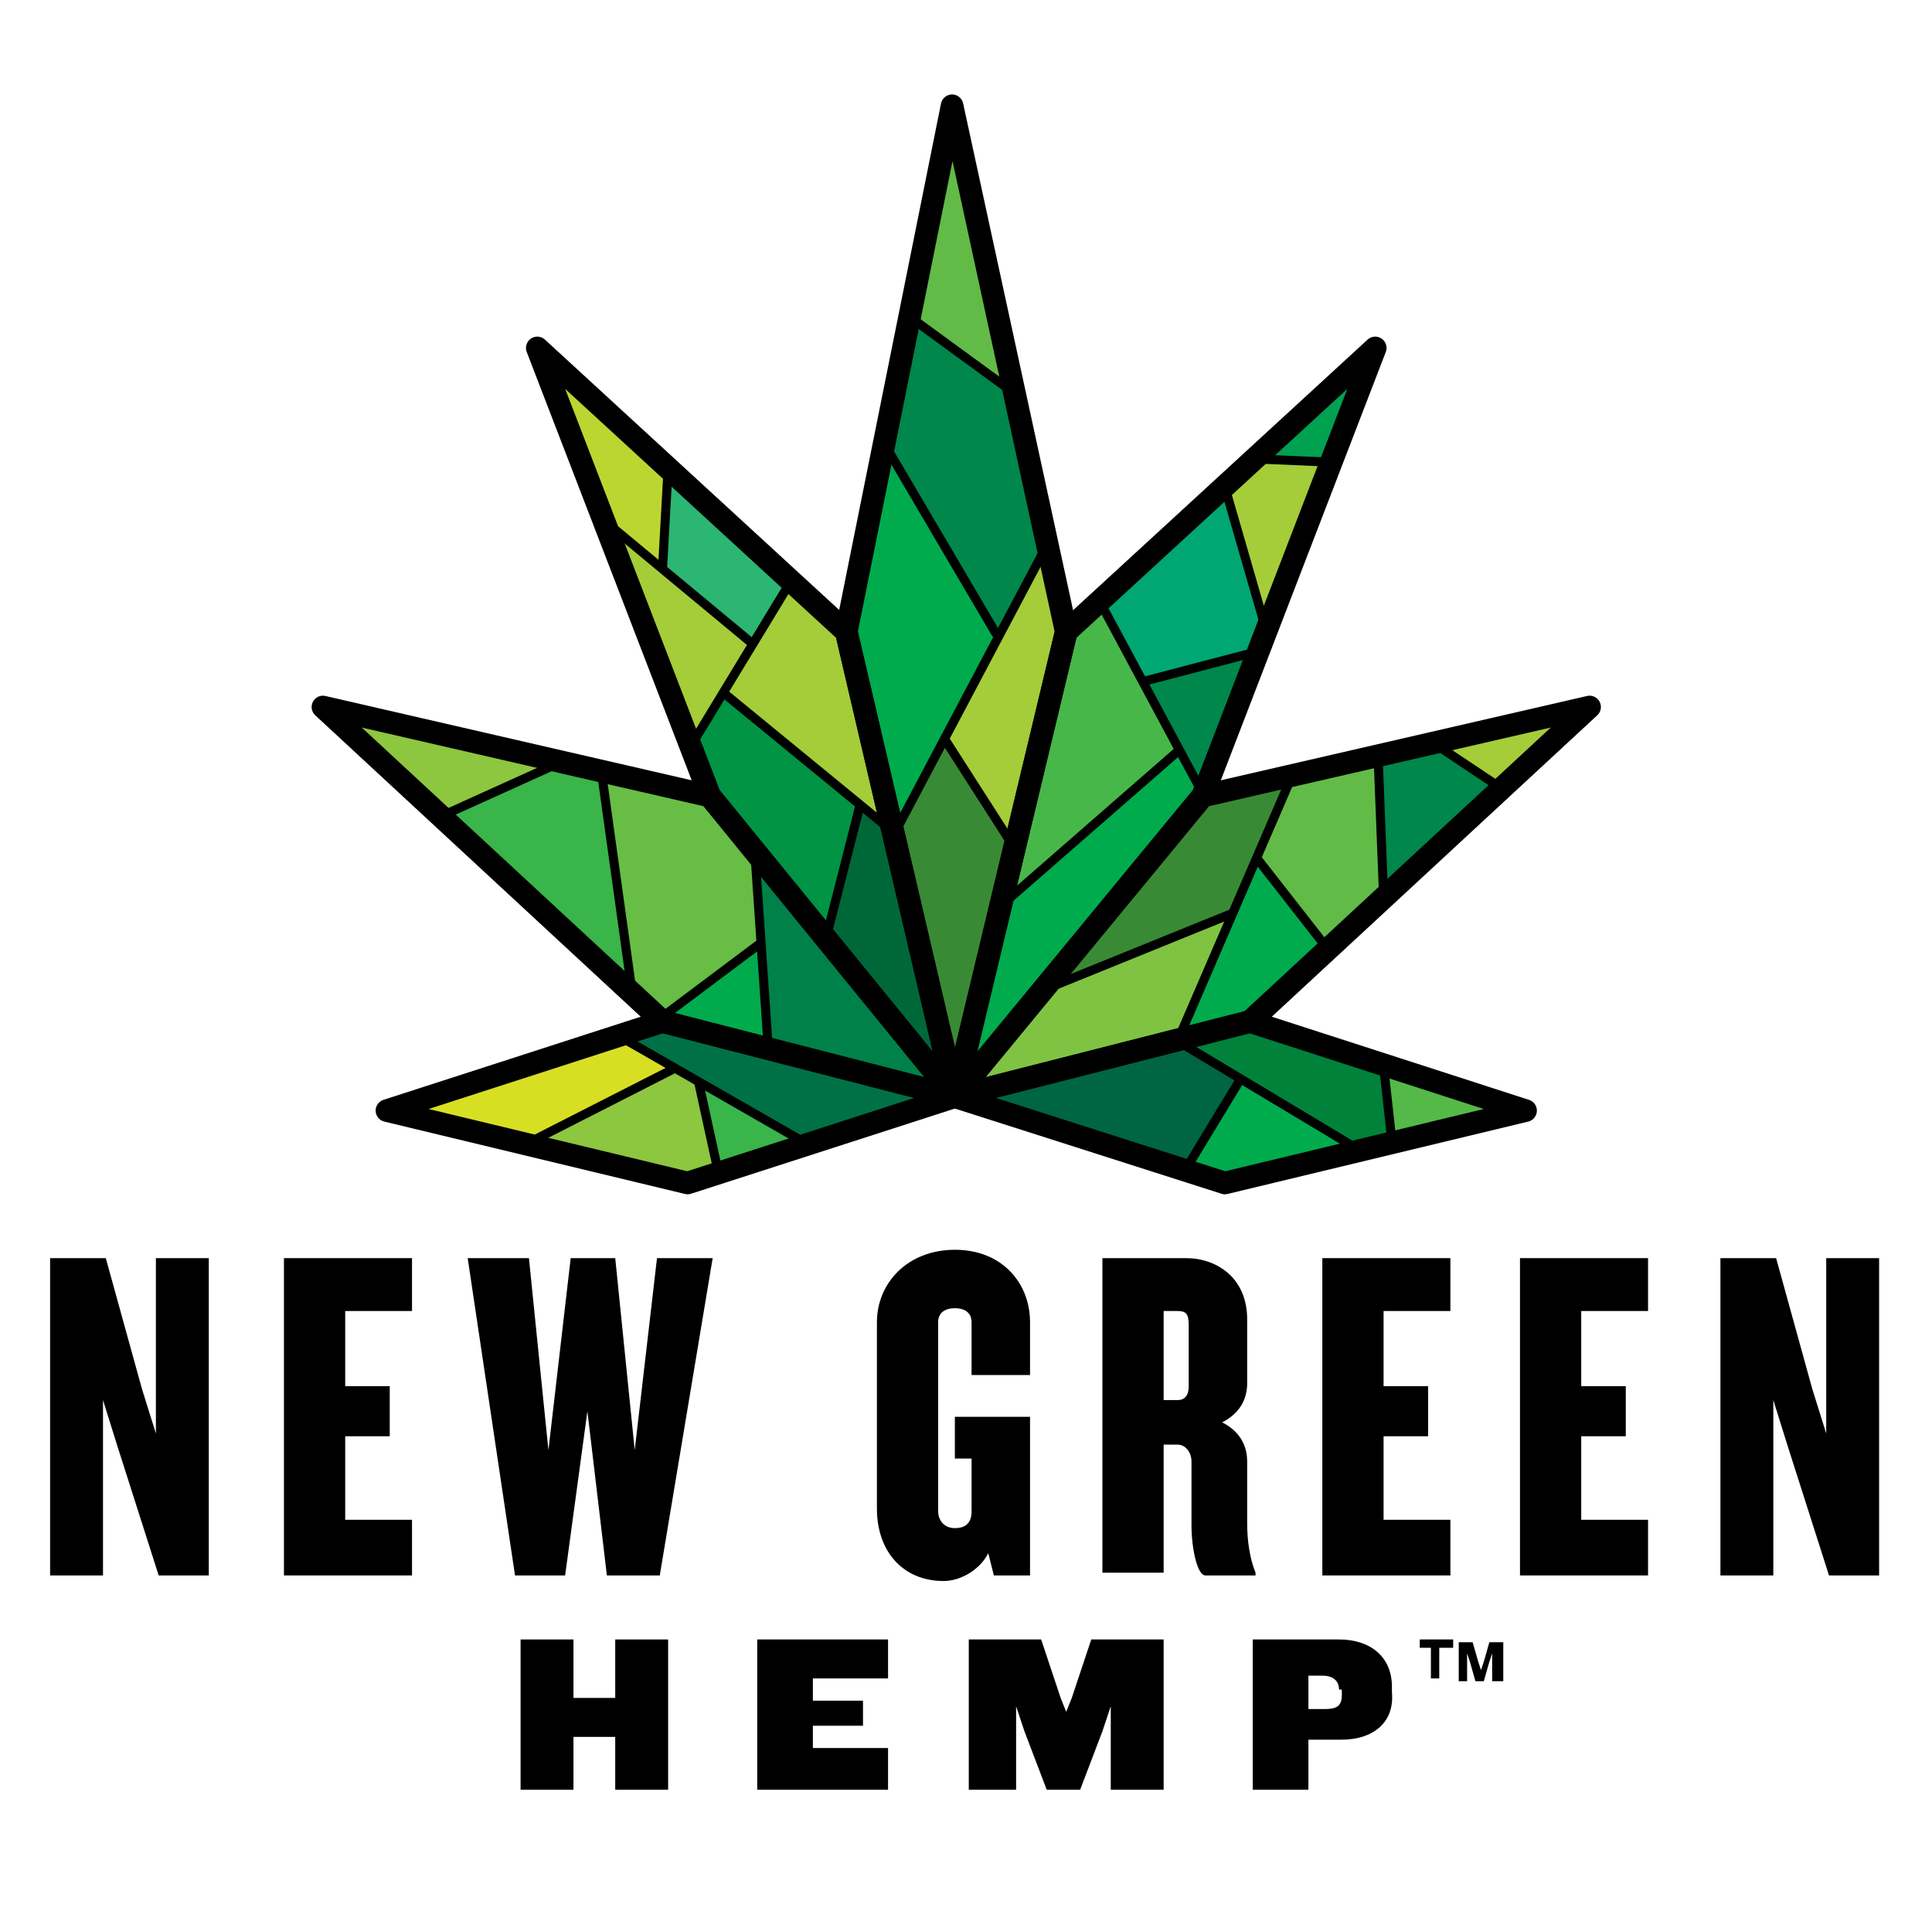 <svg xml:space="preserve" style="enable-background:new 0 0 69.4 68.5;" viewBox="0 0 69.4 68.5" y="0px" x="0px" xmlns:xlink="http://www.w3.org/1999/xlink" xmlns="http://www.w3.org/2000/svg" id="Layer_1" version="1.1">
<style type="text/css">
	.st0{fill:#00AB4E;}
	.st1{fill:#48B749;}
	.st2{fill:#00874B;}
	.st3{fill:#00A772;}
	.st4{fill:#A4CD39;}
	.st5{fill:#00A150;}
	.st6{fill:#62BB46;}
	.st7{fill:#398A35;}
	.st8{fill:#006838;}
	.st9{fill:#009444;}
	.st10{fill:#2BB673;}
	.st11{fill:#BCD631;}
	.st12{fill:#80C342;}
	.st13{fill:#68BD45;}
	.st14{fill:#39B54A;}
	.st15{fill:#8DC63F;}
	.st16{fill:#00814A;}
	.st17{fill:#54B948;}
	.st18{fill:#00823B;}
	.st19{fill:#006543;}
	.st20{fill:#D7DF23;}
	.st21{fill:#007146;}
	.st22{fill:none;stroke:#000000;stroke-width:0.812;stroke-linecap:round;stroke-linejoin:round;stroke-miterlimit:10;}
	.st23{fill:none;stroke:#000000;stroke-width:0.325;stroke-miterlimit:10;}
</style>
<g>
	<path d="M35.8,32.7l-1.3,6.5c0,0,8.2-10,8.2-10c0,0,0.6-0.8,0.6-0.8s-0.9-1.4-1-1.4S35.8,32.7,35.8,32.7z" class="st0"></path>
	<polygon points="39.6,21.6 42.4,27 35.9,32.6 38.3,22.7" class="st1"></polygon>
	<path d="M40.9,24.4c0,0,2.4,4.1,2.4,4.1l1.9-5L40.9,24.4z" class="st2"></path>
	<polygon points="41,24.5 45.1,23.4 45.5,22.6 44,17.6 39.5,21.6" class="st3"></polygon>
	<path d="M43.9,17.1c0,0,1.6,5.2,1.6,5.2l2.3-5.7l-3-0.3L43.9,17.1z" class="st4"></path>
	<path d="M44.9,16.3c0,0,2.9,0.4,2.9,0.4l1.6-4.1L44.9,16.3z" class="st5"></path>
	<path d="M34.3,4.9c0,0-1.5,6.5-1.5,6.5l3.6,2.7L34.3,4.9z" class="st6"></path>
	<path d="M32.8,11.4c0,0,3.6,2.6,3.6,2.6l1.1,5.7l-1.6,3.1l-4-6.6L32.8,11.4z" class="st2"></path>
	<polygon points="31.9,16.2 35.9,22.8 32.2,29.8 30.4,22.6" class="st0"></polygon>
	<path d="M37.4,19.8c0,0,0.8,2.7,0.8,2.7s-1.9,7.6-1.9,7.6c0,0-2.4-3.6-2.4-3.6L37.4,19.8z" class="st4"></path>
	<polygon points="34,26.5 36.3,30.3 34.4,38.6 32.3,29.7" class="st7"></polygon>
	<path d="M29.7,33.7c0-0.1,1.2-4.7,1.2-4.7s1.2,0.9,1.2,0.9c0,0,2.1,9.1,2.1,9.1L29.7,33.7z" class="st8"></path>
	<path d="M29.7,33.6l1.2-4.7c0,0-4.7-4.1-4.8-4c-0.1,0-1.3,1.8-1.3,1.8l1,2.5L29.7,33.6z" class="st9"></path>
	<path d="M26,24.9l6,4.9c0,0-1.6-7.1-1.6-7.1s-1.7-1.8-1.8-1.8S26,24.9,26,24.9z" class="st4"></path>
	<path d="M24.8,27c0,0,2.4-3.8,2.4-3.8l-5.5-4.3L24.8,27z" class="st4"></path>
	<polygon points="27,23.1 23.7,20.4 24,17.1 28.5,20.8" class="st10"></polygon>
	<polygon points="23.7,20.5 24,17 19.5,13 21.8,19" class="st11"></polygon>
	<polygon points="51.4,26.6 53.9,28.3 56.6,25.6" class="st4"></polygon>
	<path d="M51.4,26.6c0,0,2.6,1.7,2.6,1.7c0,0-4.3,4-4.3,4L49.4,27L51.4,26.6z" class="st2"></path>
	<path d="M49.4,27l0.2,5.2c0,0-2.1,1.9-2.1,1.9s-2.5-3.3-2.5-3.3l1.2-3L49.4,27z" class="st6"></path>
	<path d="M46.2,28c0,0-3,0.6-3,0.6c0,0-5.4,6.8-5.4,6.8l6.5-2.7L46.2,28z" class="st7"></path>
	<polygon points="44.2,32.8 42.4,37.1 34.7,39.1 37.7,35.5" class="st12"></polygon>
	<path d="M45.1,30.8c0,0-2.8,6.4-2.7,6.4c0,0,2.6-0.5,2.6-0.5l2.6-2.6L45.1,30.8z" class="st0"></path>
	<path d="M23.8,36.5c0.1-0.1,3.6-2.6,3.6-2.6l0.4,3.6L23.8,36.5z" class="st0"></path>
	<path d="M23.7,36.5c0.1-0.1,3.6-2.6,3.6-2.6l-0.2-3.3l-1.4-1.8l-4.1-1.1l1,7.9L23.7,36.5z" class="st13"></path>
	<polygon points="22.6,35.5 15.9,29.3 19.9,27.3 21.6,27.7" class="st14"></polygon>
	<polygon points="15.9,29.3 19.9,27.3 12.2,25.6" class="st15"></polygon>
	<path d="M27.2,30.9c0,0,0.5,6.6,0.5,6.6l6.4,1.8l-6.8-8.6L27.2,30.9z" class="st16"></path>
	<polygon points="49.7,38.3 50,41.2 54.6,39.8" class="st17"></polygon>
	<path d="M49.7,38.3c0,0.1,0.3,2.8,0.3,2.8l-1.4,0.2l-6.3-3.9l2.7-0.6L49.7,38.3z" class="st18"></path>
	<path d="M48.7,41.3l-4.2-2.6l-2.1,3.4c0,0,1.5,0.5,1.6,0.5C44.1,42.6,48.7,41.3,48.7,41.3z" class="st0"></path>
	<path d="M44.5,38.7l-2,3.4c0,0-7.8-2.8-7.8-2.8c0,0,7.7-1.9,7.7-1.9L44.5,38.7z" class="st19"></path>
	<polygon points="14,39.9 22.3,37.3 24.2,38.4 19,41.1" class="st20"></polygon>
	<polygon points="19,41.1 24.2,38.4 25.2,38.9 25.8,41.8 23.9,42.5" class="st15"></polygon>
	<path d="M25.2,39c0,0,0.6,3.3,0.6,3.3l3.3-1.1L25.2,39z" class="st14"></path>
	<path d="M22.5,37.3l6.6,3.9l4.9-1.8c0,0-10.2-2.6-10.3-2.6C23.6,36.8,22.5,37.3,22.5,37.3z" class="st21"></path>
	<path d="M5.7,56.6l-1.5-4.7l-0.5-1.6v6.3H1.8V45.2h2l1.3,4.7l0.5,1.6v-6.3h1.9v11.4H5.7z"></path>
	<path d="M10.2,56.6V45.2h4.6v1.9h-2.4v2.7H14v1.8h-1.6v3h2.4v2H10.2z"></path>
	<path d="M23.7,56.6h-1.9l-0.7-5.9l-0.8,5.9h-1.8l-1.7-11.4H19l0.7,6.9l0.8-6.9h1.6l0.7,6.9l0.8-6.9h2L23.7,56.6z"></path>
	<path d="M35.7,56.6l-0.2-0.8c-0.3,0.6-1,1-1.6,1c-1.5,0-2.4-1.1-2.4-2.6v-6.7c0-1.4,1.1-2.6,2.8-2.6s2.7,1.2,2.7,2.6v1.9h-2.1v-1.9
		c0-0.3-0.2-0.5-0.6-0.5c-0.4,0-0.6,0.2-0.6,0.5v6.8c0,0.3,0.2,0.6,0.6,0.6c0.4,0,0.6-0.2,0.6-0.6v-1.9h-0.6v-1.5H37v5.7H35.7z"></path>
	<path d="M43.3,56.6c-0.3,0-0.5-1-0.5-1.8v-2.3c0-0.3-0.2-0.6-0.5-0.6h-0.5v4.6h-2.2V45.2h3c1.1,0,2.2,0.7,2.2,2.2v2.3
		c0,0.6-0.3,1.1-0.9,1.4c0.6,0.3,0.9,0.8,0.9,1.4v2.2c0,0.7,0.1,1.3,0.3,1.8v0.1H43.3z M42.7,47.6c0-0.4-0.1-0.5-0.4-0.5h-0.5v3.2
		h0.5c0.2,0,0.4-0.1,0.4-0.5V47.6z"></path>
	<path d="M47.5,56.6V45.2h4.6v1.9h-2.4v2.7h1.6v1.8h-1.6v3h2.4v2H47.5z"></path>
	<path d="M54.6,56.6V45.2h4.6v1.9h-2.4v2.7h1.6v1.8h-1.6v3h2.4v2H54.6z"></path>
	<path d="M65.7,56.6l-1.5-4.7l-0.5-1.6v6.3h-1.9V45.2h2l1.3,4.7l0.5,1.6v-6.3h1.9v11.4H65.7z"></path>
	<path d="M22.1,64.3v-1.9h-1.5v1.9h-1.9v-5.4h1.9V61h1.5v-2.1H24v5.4H22.1z"></path>
	<path d="M27.2,64.3v-5.4h4.7v1.4h-2.7v0.8h1.8V62h-1.8v0.8h2.7v1.5H27.2z"></path>
	<path d="M39.9,64.3v-3l-0.3,0.9l-0.8,2.1h-1.2l-0.8-2.1l-0.3-0.9v3h-1.7v-5.4h2.6l0.7,2.1l0.2,0.5l0.2-0.5l0.7-2.1h2.6v5.4H39.9z"></path>
	<path d="M48.2,62.5H47v1.8H45v-5.4h3.1c1.1,0,1.9,0.6,1.9,1.7v0.2C50.1,61.9,49.3,62.5,48.2,62.5z M48.1,60.7
		c0-0.3-0.2-0.5-0.6-0.5H47v1.2h0.6c0.4,0,0.6-0.1,0.6-0.5V60.7z"></path>
	<g>
		<polygon points="34.3,39.4 23.8,36.7 11.6,25.4 25.5,28.6" class="st22"></polygon>
		<polygon points="34.3,39.4 25.5,28.6 19.3,12.5 30.4,22.7" class="st22"></polygon>
		<polygon points="34.3,39.4 24.7,42.5 13.9,39.9 23.8,36.7" class="st22"></polygon>
		<polygon points="34.3,39.4 44.9,36.7 57.1,25.4 43.2,28.6" class="st22"></polygon>
		<polygon points="34.3,39.4 43.2,28.6 49.4,12.5 38.3,22.7" class="st22"></polygon>
		<polygon points="34.3,39.4 44,42.5 54.8,39.9 44.9,36.7" class="st22"></polygon>
		<polygon points="34.3,39.4 30.4,22.7 34.2,3.8 38.3,22.7" class="st22"></polygon>
		<line y2="27.4" x2="20.1" y1="29.3" x1="15.9" class="st23"></line>
		<line y2="35.6" x2="22.7" y1="27.7" x1="21.6" class="st23"></line>
		<line y2="41.1" x2="29" y1="37.2" x1="22.2" class="st23"></line>
		<line y2="41.1" x2="18.9" y1="38.4" x1="24.2" class="st23"></line>
		<line y2="42.1" x2="25.8" y1="38.9" x1="25.1" class="st23"></line>
		<line y2="20.9" x2="28.4" y1="26.5" x1="25" class="st23"></line>
		<line y2="18.7" x2="21.7" y1="23.1" x1="27" class="st23"></line>
		<line y2="16.8" x2="24" y1="20.4" x1="23.8" class="st23"></line>
		<line y2="29.9" x2="32.1" y1="24.9" x1="26" class="st23"></line>
		<line y2="37.7" x2="27.6" y1="30.4" x1="27.1" class="st23"></line>
		<line y2="33.9" x2="27.3" y1="36.6" x1="23.7" class="st23"></line>
		<line y2="33.6" x2="29.7" y1="28.9" x1="30.9" class="st23"></line>
		<line y2="19.6" x2="37.6" y1="30" x1="32.1" class="st23"></line>
		<line y2="22.8" x2="35.8" y1="16" x1="31.8" class="st23"></line>
		<line y2="14.1" x2="36.4" y1="11.4" x1="32.7" class="st23"></line>
		<line y2="16.5" x2="45.4" y1="16.6" x1="47.7" class="st23"></line>
		<line y2="22.7" x2="45.5" y1="17.5" x1="44" class="st23"></line>
		<line y2="28.5" x2="43.2" y1="21.6" x1="39.5" class="st23"></line>
		<line y2="23.4" x2="45.2" y1="24.5" x1="41" class="st23"></line>
		<line y2="27" x2="42.3" y1="32.5" x1="36" class="st23"></line>
		<line y2="30.4" x2="36.4" y1="26.5" x1="33.9" class="st23"></line>
		<line y2="41" x2="50" y1="38.3" x1="49.7" class="st23"></line>
		<line y2="42" x2="42.6" y1="38.7" x1="44.6" class="st23"></line>
		<line y2="28.3" x2="53.9" y1="26.7" x1="51.5" class="st23"></line>
		<line y2="32.2" x2="49.7" y1="27.1" x1="49.5" class="st23"></line>
		<line y2="30.9" x2="45.2" y1="34.1" x1="47.7" class="st23"></line>
		<polyline points="46.4,27.9 42.3,37.4 48.8,41.3" class="st23"></polyline>
		<line y2="35.6" x2="37.4" y1="32.8" x1="44.3" class="st23"></line>
	</g>
	<g>
		<path d="M51.7,59.2v1.1h-0.3v-1.1h-0.4v-0.3h1.2v0.3H51.7z M53.6,60.4v-1l-0.1,0.3l-0.2,0.7H53l-0.2-0.7l-0.1-0.3v1h-0.3v-1.4h0.5
			l0.2,0.7l0.1,0.3l0.1-0.3l0.2-0.7h0.5v1.4H53.6z"></path>
	</g>
</g>
</svg>
